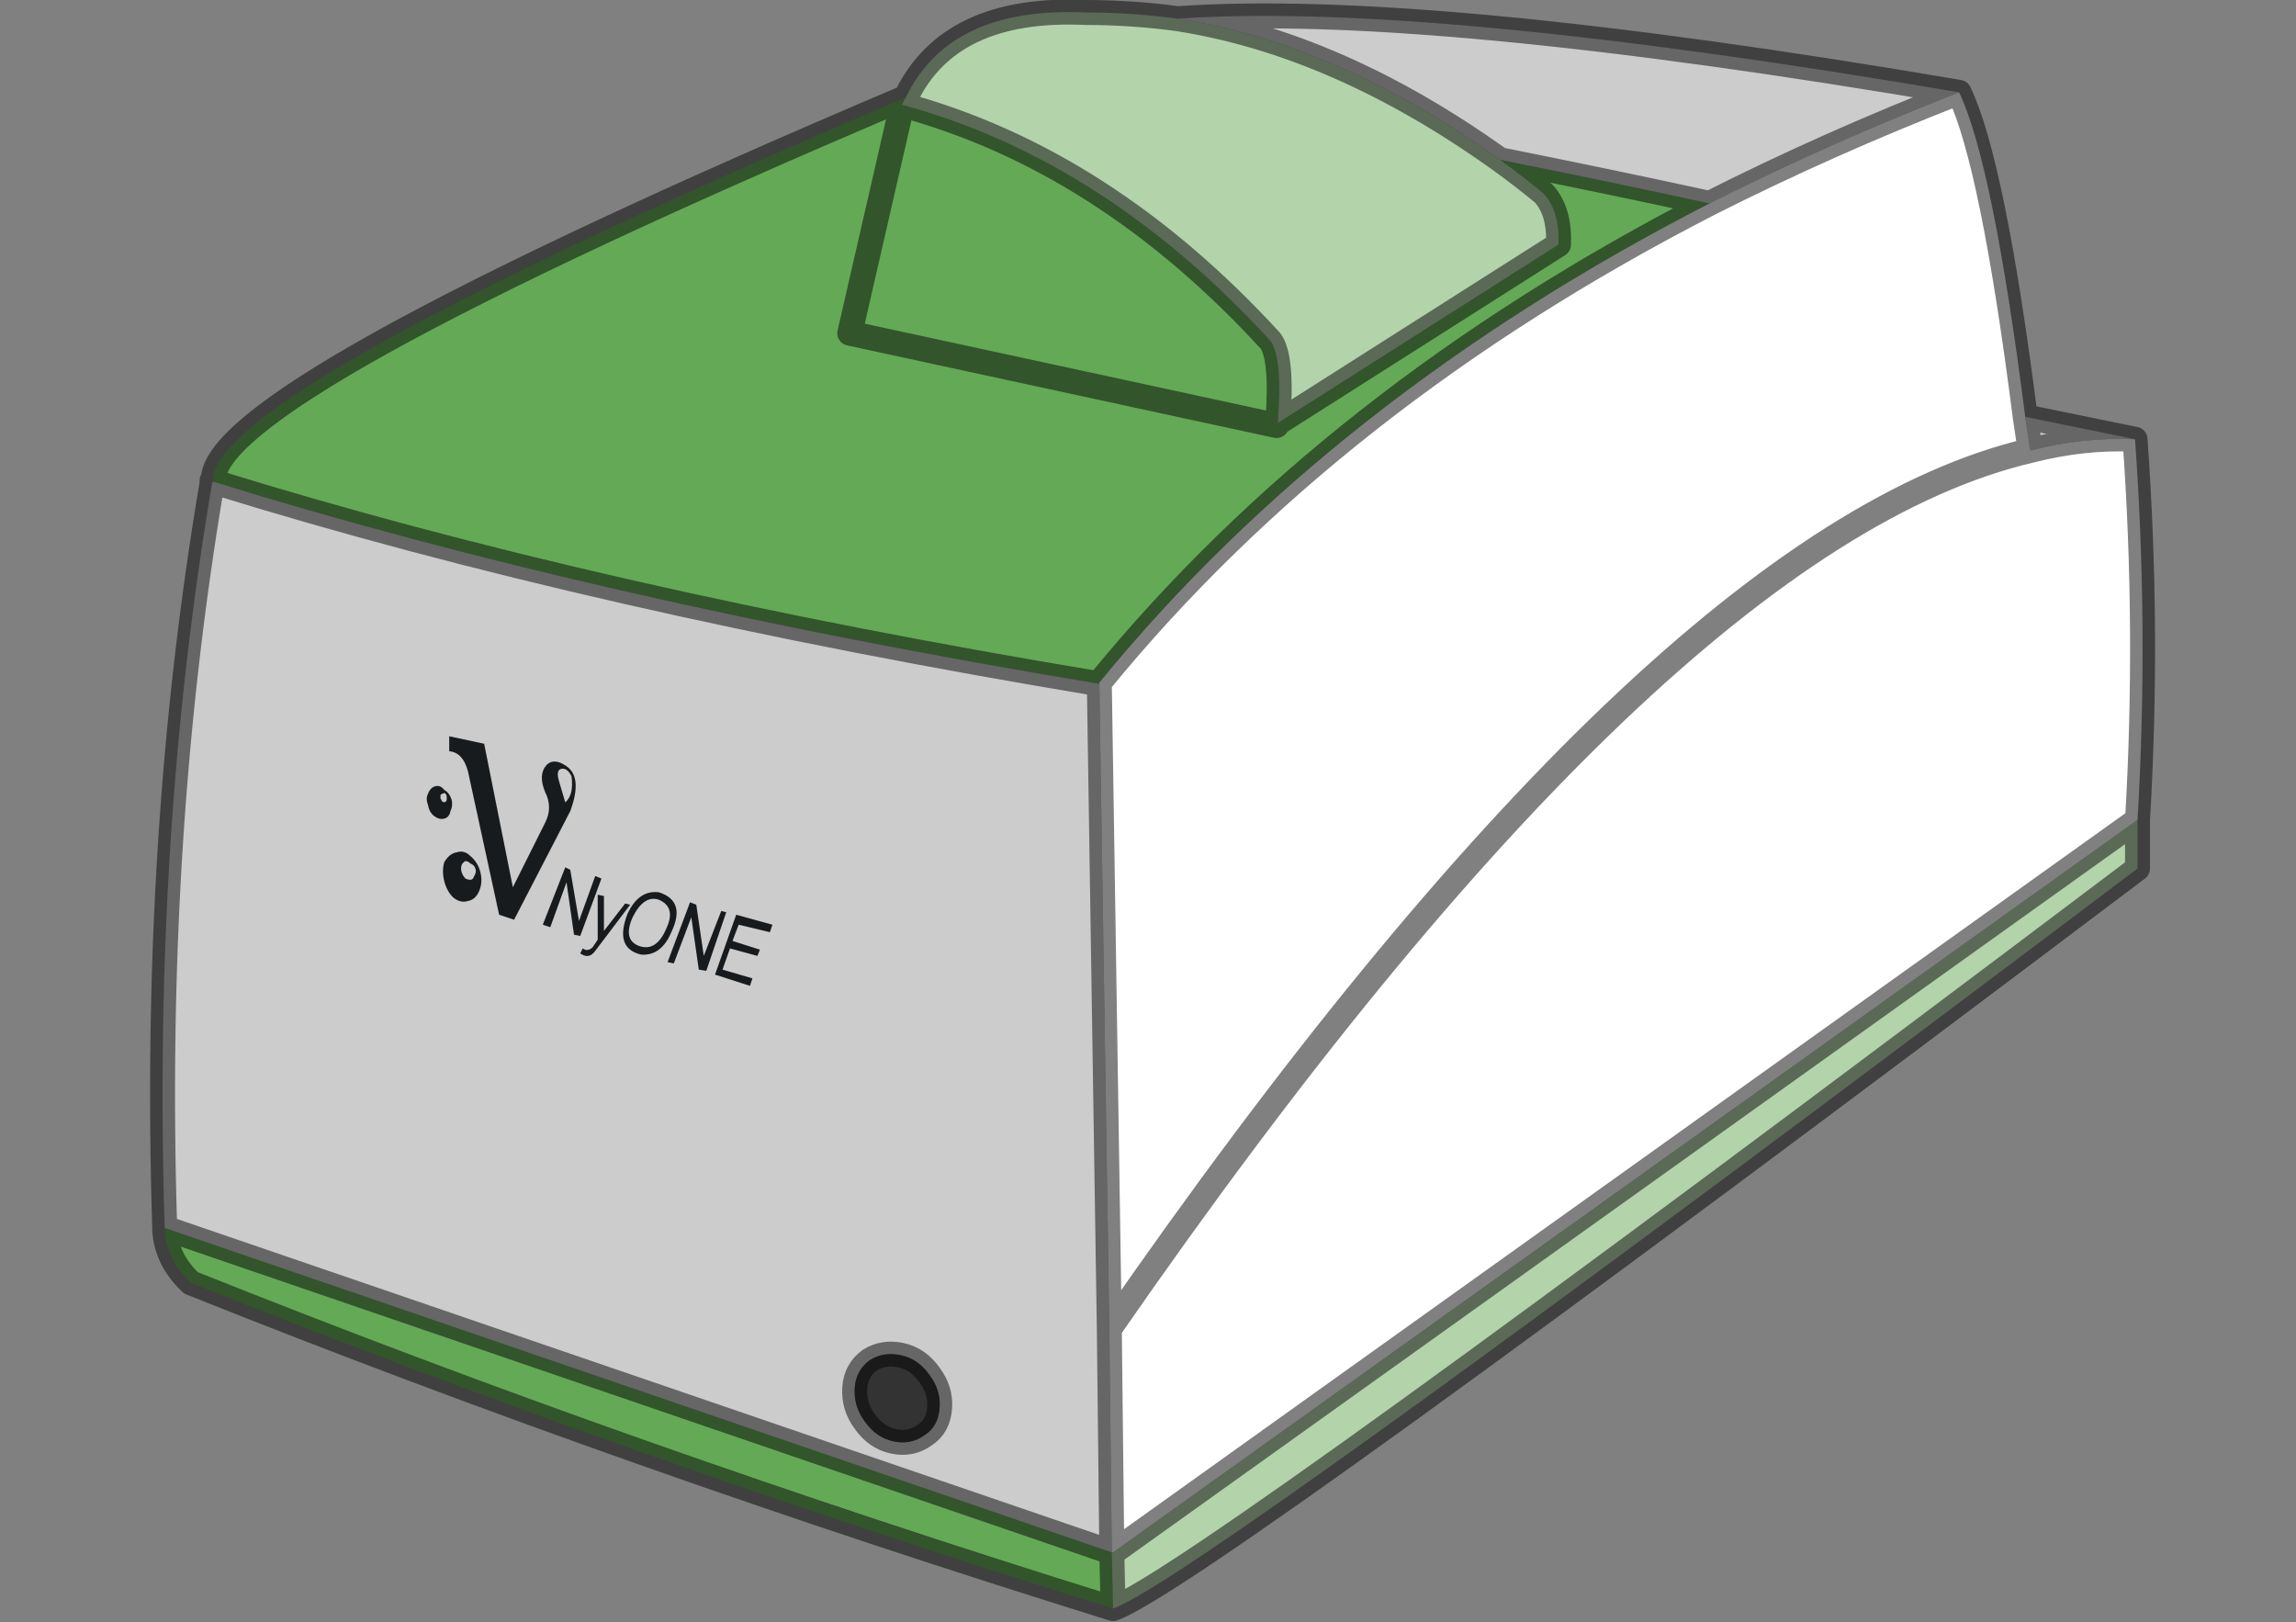 
<svg xmlns="http://www.w3.org/2000/svg" version="1.1" xmlns:xlink="http://www.w3.org/1999/xlink" preserveAspectRatio="none" x="0px" y="0px" width="92px" height="65px" viewBox="0 0 92 65">
<rect x="0" y="0" width="92" height="65" fill="#808080" stroke="none"/>
<defs>
<g id="Layer1_0_FILL">
<path fill="#64A956" stroke="none" d="
M 6.6 49.2
L 6.6 49.25
Q 6.65 50.45 7.65 51.4 25.15 58.4 44.6 64.45
L 44.55 62.2 6.6 49.2
M 51.15 17.05
L 51.2 16.95
Q 51.4 14.3 50.9 13.65 44.25 6.4 36.15 4.2
L 34.05 13.35 51.15 17.05
M 61.85 7.75
Q 62.5 8.45 62.45 9.8
L 51.2 16.95 51.15 17.05 34.05 13.35 36.15 4.2
Q 36.2 4.05 36.3 3.9 8.25 15.8 8.55 19.3 23.85 24.05 44.05 27.4
L 44.05 27.35
Q 53.4 15.9 68.5 8.15 64.6 7.3 60.1 6.4 61 7.05 61.85 7.75 Z"/>

<path fill="#CCCCCC" stroke="none" d="
M 8.55 19.3
L 8.5 19.35
Q 6.1 33.5 6.6 49.2
L 44.55 62.2 44.45 53.25 44.05 27.4
Q 23.85 24.05 8.55 19.3
M 37.65 56.4
Q 37.6 57.15 37.05 57.5 36.5 57.9 35.8 57.75 35.1 57.6 34.65 56.95 34.2 56.35 34.25 55.6 34.3 54.9 34.85 54.5 35.4 54.15 36.1 54.3 36.8 54.45 37.25 55.1 37.7 55.7 37.65 56.4
M 68.5 8.15
Q 73.25 5.75 78.5 3.7 57.1 0.05 47.2 0.75 53.6 1.75 60.1 6.4 64.6 7.3 68.5 8.15
M 85.55 17.6
L 81.15 16.7
Q 81.25 17.35 81.35 18.05 83.5 17.5 85.55 17.6 Z"/>

<path fill="#333333" stroke="none" d="
M 37.05 57.5
Q 37.6 57.15 37.65 56.4 37.7 55.7 37.25 55.1 36.8 54.45 36.1 54.3 35.4 54.15 34.85 54.5 34.3 54.9 34.25 55.6 34.2 56.35 34.65 56.95 35.1 57.6 35.8 57.75 36.5 57.9 37.05 57.5 Z"/>

<path fill="#B3D3AB" stroke="none" d="
M 62.45 9.8
Q 62.5 8.45 61.85 7.75 61 7.05 60.1 6.4 53.6 1.75 47.2 0.75 45.35 0.5 43.5 0.5 38.05 0.25 36.3 3.9 36.2 4.05 36.15 4.2 44.25 6.4 50.9 13.65 51.4 14.3 51.2 16.95
L 62.45 9.8
M 85.65 34.8
L 85.65 32.85 44.6 62.2 44.55 62.2 44.6 64.45
Q 47.8 63.35 85.65 34.8 Z"/>

<path fill="#FFFFFF" stroke="none" d="
M 85.55 17.6
Q 83.5 17.5 81.35 18.05 66.4 21.55 44.45 53.25
L 44.55 62.2 44.6 62.2 85.65 32.85
Q 86.1 25.25 85.55 17.6
M 81.35 18.05
Q 81.25 17.35 81.15 16.7 79.85 6.5 78.5 3.7 73.25 5.75 68.5 8.15 53.4 15.9 44.05 27.35
L 44.05 27.4 44.45 53.25
Q 66.4 21.55 81.35 18.05 Z"/>
</g>

<g id="Layer0_0_FILL">
<path fill="#181B1D" stroke="none" d="
M 29.25 38
L 30.35 38.3 30.45 38.05 29.35 37.7 29.6 37.05 30.85 37.35 30.95 37.05 29.5 36.65 28.65 39.05 30.05 39.5 30.15 39.2 28.95 38.85 29.25 38
M 26.4 35.75
Q 25.6 35.65 25.15 36.6 24.6 38 25.7 38.25 26.5 38.3 26.9 37.35 27.5 36.1 26.4 35.75
M 25.35 36.75
Q 25.8 35.85 26.4 36.05 27.1 36.35 26.7 37.2 26.3 38.15 25.6 37.9 24.95 37.65 25.35 36.75
M 27.9 36.25
L 27.65 36.15 26.75 38.55 27 38.6 27.7 36.75 28 38.85 28.3 38.9 29.1 36.55 28.9 36.5 28.2 38.3 27.9 36.25
M 24.2 35.9
L 23.95 35.85 23.95 37.65 23.75 37.95
Q 23.55 38.15 23.35 38
L 23.25 38.2
Q 23.6 38.45 23.85 38.1
L 25.25 36.25 25.05 36.2 24.2 37.3 24.2 35.9
M 22.65 34.75
L 21.75 37.05 22.05 37.15 22.7 35.35 23 37.45 23.25 37.5 24.1 35.2 23.85 35.1 23.2 36.9 22.85 34.85 22.65 34.75
M 18.3 34.15
Q 18 34.2 17.8 34.55 17.7 34.9 17.8 35.3 17.9 35.7 18.15 35.95 18.45 36.2 18.75 36.1 19.05 36.05 19.2 35.7 19.35 35.35 19.25 34.95 19.15 34.55 18.85 34.3 18.6 34.05 18.3 34.15
M 19.05 34.8
Q 19.1 34.95 19 35.1 18.95 35.25 18.85 35.25 18.75 35.25 18.65 35.2 18.55 35.1 18.5 34.95 18.45 34.8 18.5 34.65 18.55 34.55 18.65 34.5 18.75 34.5 18.85 34.6 19 34.65 19.05 34.8
M 17.8 32.8
Q 18 32.75 18.05 32.5 18.15 32.3 18.1 32.05 18 31.75 17.8 31.65 17.65 31.45 17.45 31.5 17.25 31.55 17.15 31.8 17.05 32 17.15 32.25 17.2 32.55 17.4 32.7 17.6 32.85 17.8 32.8
M 17.85 31.8
Q 17.9 31.85 17.9 31.95 17.9 32 17.9 32.05 17.9 32.1 17.8 32.15
L 17.7 32.1
Q 17.7 32.05 17.65 32 17.65 31.95 17.65 31.85 17.7 31.8 17.75 31.8 17.8 31.75 17.85 31.8
M 18 29.5
L 18 30.1
Q 18.55 30.15 18.75 30.9
L 20 36.65 20.6 36.85 22.85 32.5
Q 23.35 31.15 22.7 30.7 22.2 30.35 21.9 30.65 21.55 31.05 21.85 31.75 22.15 32.35 21.85 32.95
L 20.55 35.55 19.4 29.8 18 29.5
M 22.65 32.15
L 22.4 31.3
Q 22.25 30.8 22.55 30.8 22.75 30.8 22.9 31.1 23 31.85 22.65 32.15 Z"/>
</g>

<path id="Layer1_0_1_STROKES" stroke="#000000" stroke-opacity="0.498" stroke-width="1" stroke-linejoin="round" stroke-linecap="round" fill="none" d="
M 81.15 16.7
L 85.55 17.6
Q 86.1 25.25 85.65 32.85
L 85.65 34.8
Q 47.8 63.35 44.6 64.45 25.15 58.4 7.65 51.4 6.65 50.45 6.6 49.25
L 6.6 49.2
Q 6.1 33.5 8.5 19.35 8.5 19.3 8.5 19.25
L 8.55 19.3
Q 8.25 15.8 36.3 3.9 38.05 0.25 43.5 0.5 45.35 0.5 47.2 0.75 57.1 0.05 78.5 3.7 79.85 6.5 81.15 16.7 81.25 17.35 81.35 18.05 83.5 17.5 85.55 17.6
M 68.5 8.15
Q 73.25 5.75 78.5 3.7
M 36.3 3.9
Q 36.2 4.05 36.15 4.2 44.25 6.4 50.9 13.65 51.4 14.3 51.2 16.95
L 62.45 9.8
Q 62.5 8.45 61.85 7.75 61 7.05 60.1 6.4 53.6 1.75 47.2 0.75
M 36.15 4.2
L 34.05 13.35 51.15 17.05 51.2 16.95
M 68.5 8.15
Q 53.4 15.9 44.05 27.35
L 44.05 27.4 44.45 53.25
Q 66.4 21.55 81.35 18.05
M 60.1 6.4
Q 64.6 7.3 68.5 8.15
M 8.5 19.35
L 8.55 19.3
Q 23.85 24.05 44.05 27.4
M 37.05 57.5
Q 36.5 57.9 35.8 57.75 35.1 57.6 34.65 56.95 34.2 56.35 34.25 55.6 34.3 54.9 34.85 54.5 35.4 54.15 36.1 54.3 36.8 54.45 37.25 55.1 37.7 55.7 37.65 56.4 37.6 57.15 37.05 57.5 Z
M 44.55 62.2
L 44.6 62.2 85.65 32.85
M 44.6 64.45
L 44.55 62.2 44.45 53.25
M 6.6 49.2
L 44.55 62.2"/>
</defs>

<g transform="matrix( 1, 0, 0, 1, 0,0) ">
<use xlink:href="#Layer1_0_FILL"/>

<use xlink:href="#Layer1_0_1_STROKES"/>
</g>

<g transform="matrix( 1, 0, 0, 1, 0,0) ">
<use xlink:href="#Layer0_0_FILL"/>
</g>
</svg>
